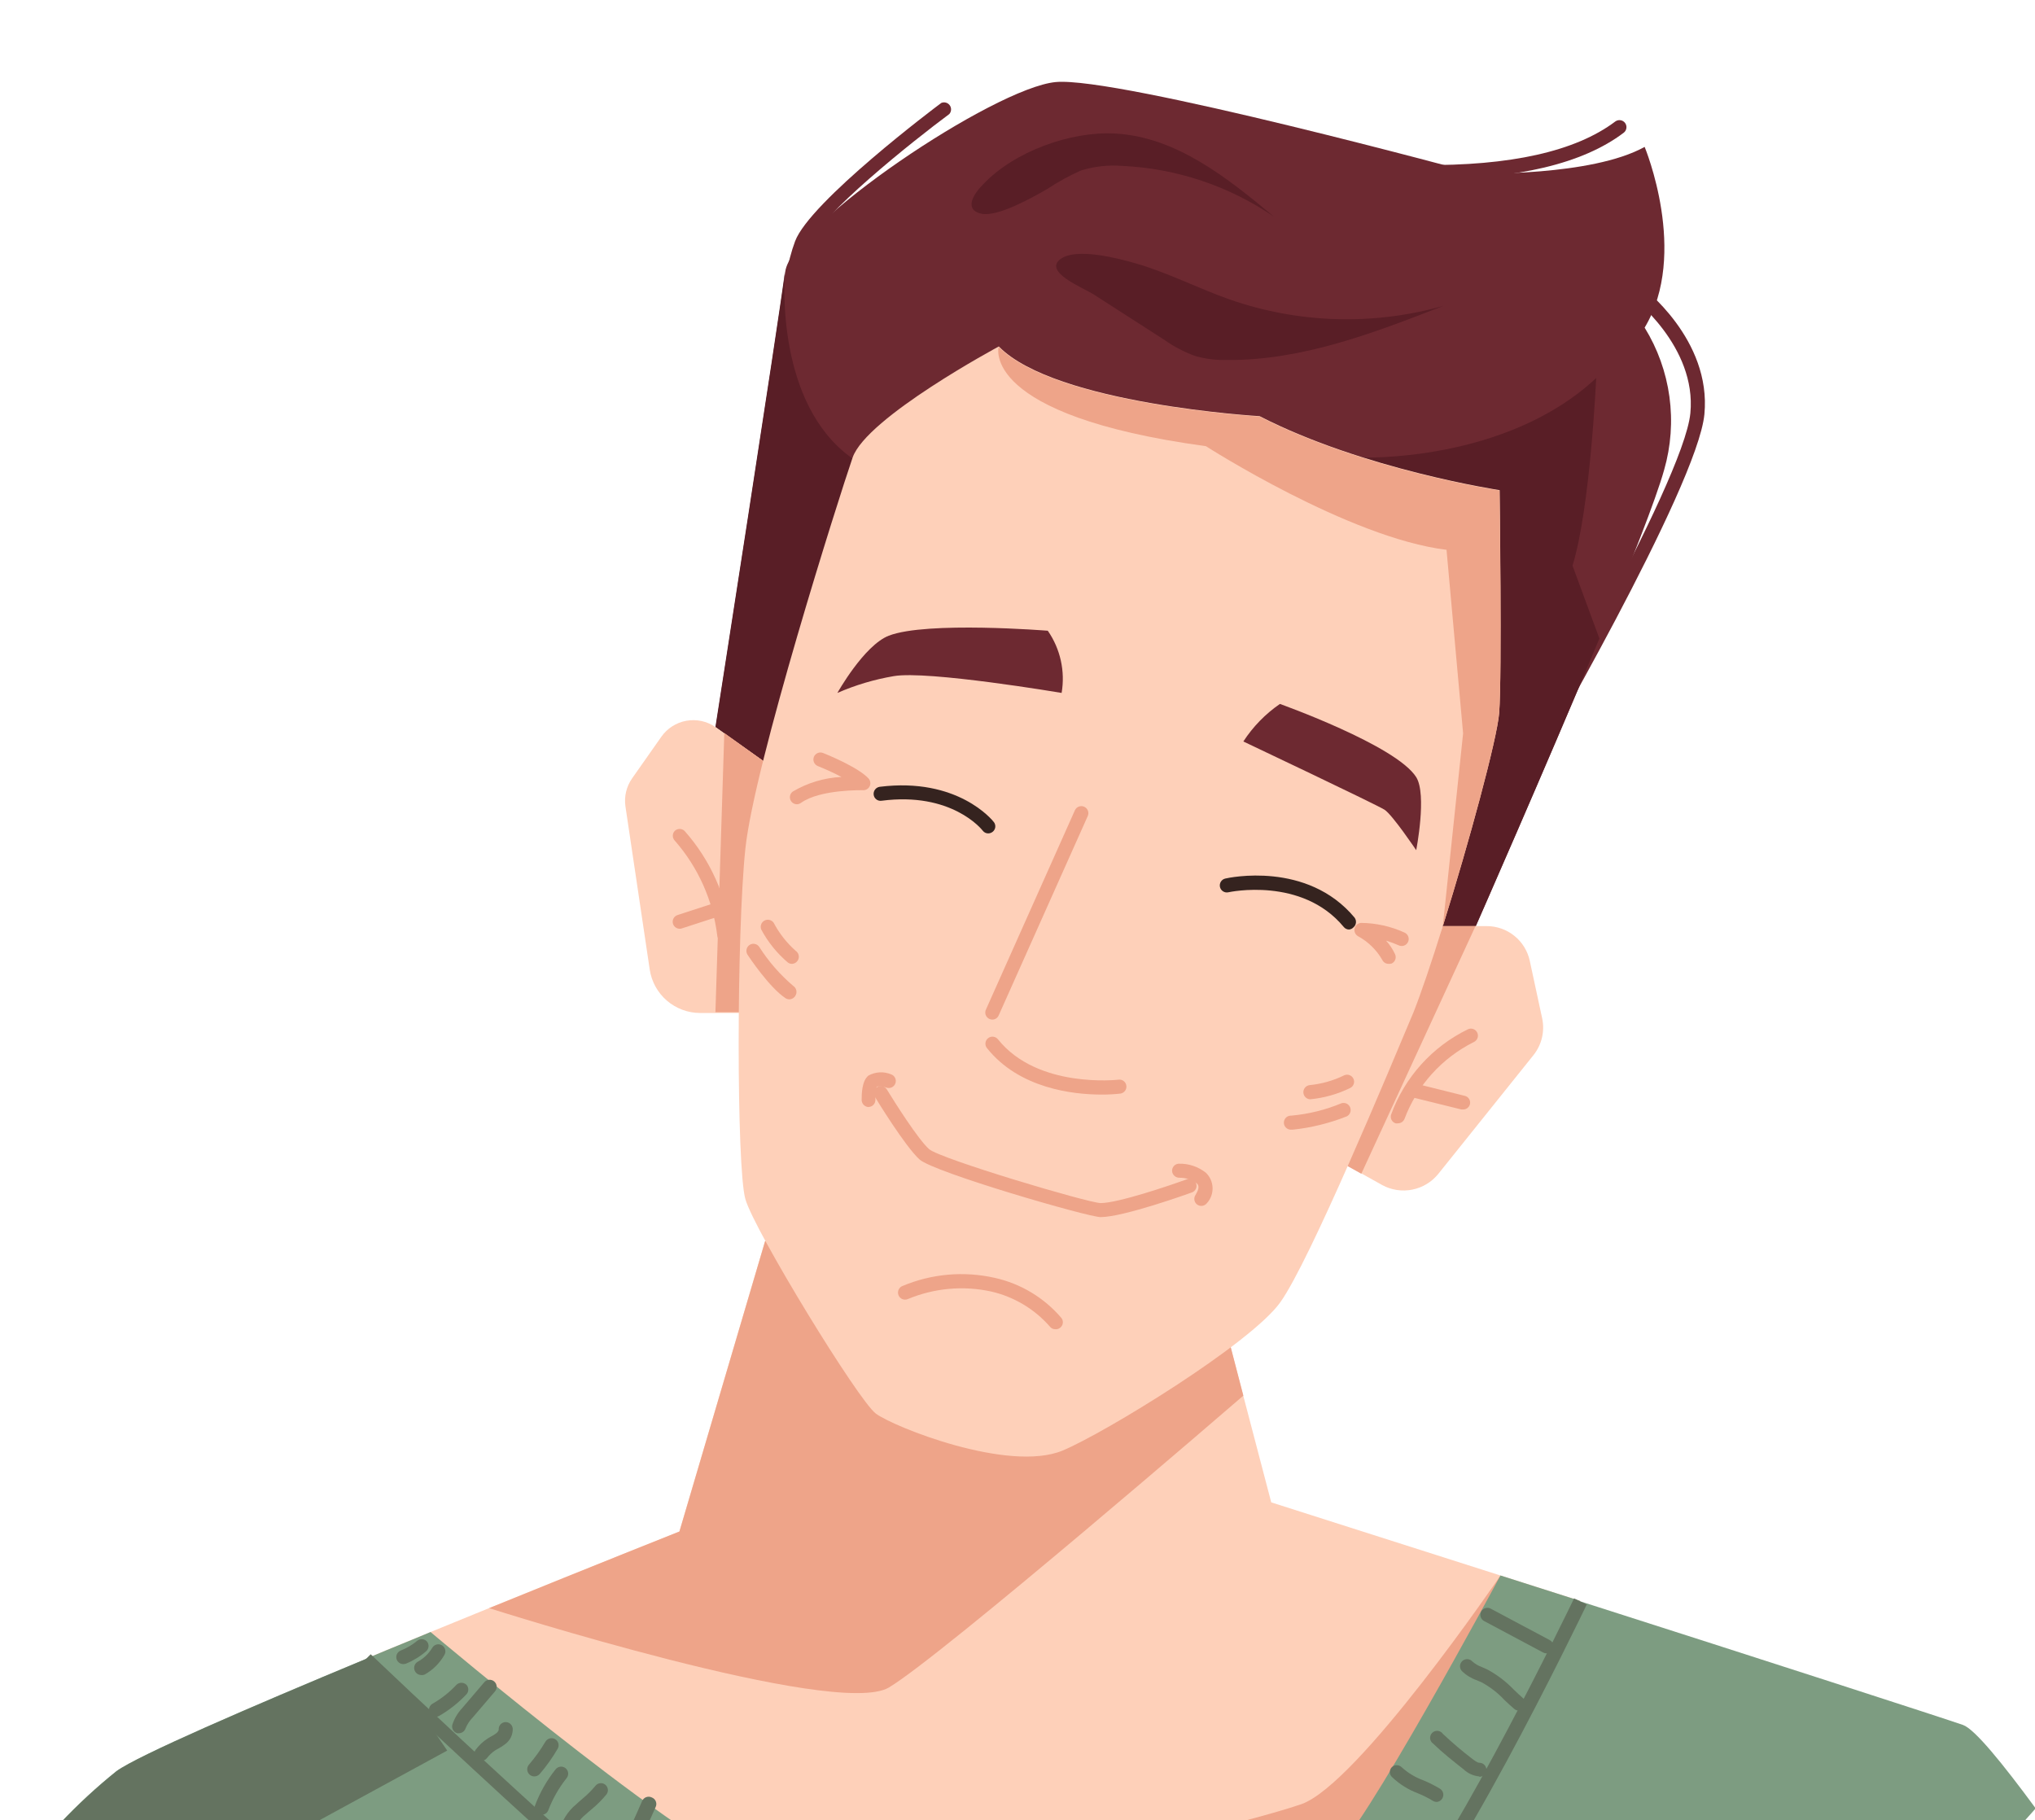 <?xml version="1.0" encoding="UTF-8"?>
<svg xmlns="http://www.w3.org/2000/svg" width="199" height="178" viewBox="0 0 199 178" fill="none">
  <g clip-path="url(#clip0_98_30756)">
    <path d="M154.544 156.571C154.544 156.571 140.835 185.173 135.095 189.53C129.356 193.887 77.13 196.041 72.382 194.297C67.634 192.552 35.773 162.225 35.773 162.225L37.736 161.405L40.663 160.204L42.103 159.603L47.823 157.267C58.062 153.101 66.433 149.774 66.433 149.774L74.813 121.373L118.974 126.492L121.576 136.484L124.313 146.923L146.727 154.074L152.981 156.066L154.516 156.562L154.544 156.571Z" fill="#FED0B9"></path>
    <path d="M146.727 154.083C146.727 154.083 132.817 174.504 127.249 176.44C121.681 178.375 101.231 183.056 101.231 183.056L131.177 190.998L146.727 154.083Z" fill="#EEA489"></path>
    <path d="M121.586 136.484C121.138 136.875 92.089 161.958 86.921 165.028C81.754 168.098 47.833 157.267 47.833 157.267C58.072 153.101 66.443 149.774 66.443 149.774L74.823 121.373L118.984 126.492L121.586 136.484Z" fill="#EEA489"></path>
    <path d="M199.067 176.85C186.101 191.646 154.926 219.18 103.929 217.139C72.243 216.035 41.632 205.367 16.123 186.536C12.062 183.542 8.658 180.692 5.932 178.232C7.63 176.436 9.449 174.757 11.375 173.208C13.492 171.673 24.284 167.011 35.772 162.234L39.738 165.981C40.091 166.296 40.453 166.639 40.825 166.992L42.646 168.708C42.97 169.003 43.304 169.308 43.6 169.661L48.367 174.028L49.92 175.458L50.321 175.82L51.503 176.907C57.5 182.389 63.897 188.099 68.159 191.446L68.95 192.066L69.732 192.657L70.056 192.885C70.774 193.457 71.558 193.941 72.392 194.325C75.519 195.469 99.172 194.926 116.638 193.171C118.163 193.019 119.641 192.866 121.042 192.695C128.059 191.846 133.436 190.788 135.105 189.539C140.024 185.811 150.845 164.189 153.791 158.163L153.944 157.839C154.09 157.56 154.204 157.331 154.287 157.153L154.363 157.01L154.477 156.762L154.554 156.609C171.714 162.091 190.134 168.05 191.955 168.689C193.099 169.089 195.797 172.407 199.067 176.85Z" fill="#7D9C81"></path>
    <path d="M154.544 156.571C154.544 156.571 140.835 185.173 135.095 189.53C129.356 193.886 77.13 196.041 72.382 194.296C67.634 192.552 35.773 162.225 35.773 162.225L37.736 161.405L40.663 160.204L42.103 159.603C42.103 159.603 69.808 182.999 74.813 182.999C79.819 182.999 127.707 182.56 130.271 181.254C132.836 179.948 146.727 154.073 146.727 154.073L152.981 156.066L154.516 156.562L154.544 156.571Z" fill="#7D9C81"></path>
    <path d="M82.517 195.603C77.225 195.603 73.355 195.393 72.153 194.954C67.329 193.181 36.602 163.97 35.296 162.73L36.249 161.777C45.078 170.186 68.845 192.285 72.621 193.696C76.825 195.24 128.984 193.324 134.686 189.015C139.519 185.344 150.473 163.369 153.267 157.668L153.925 156.314L155.164 156.915C154.602 158.087 141.311 185.716 135.515 190.111C131.034 193.467 99.506 195.603 82.517 195.603Z" fill="#647360"></path>
    <path d="M151.226 161.691C151.112 161.691 151.001 161.661 150.902 161.605L145.124 158.526C145.045 158.483 144.974 158.425 144.917 158.356C144.86 158.286 144.817 158.206 144.791 158.119C144.765 158.033 144.756 157.942 144.765 157.853C144.774 157.763 144.8 157.676 144.843 157.596C144.886 157.517 144.943 157.446 145.013 157.389C145.083 157.332 145.163 157.289 145.25 157.263C145.336 157.237 145.426 157.228 145.516 157.237C145.606 157.246 145.693 157.272 145.773 157.315L151.55 160.394C151.714 160.483 151.836 160.633 151.89 160.812C151.943 160.991 151.924 161.183 151.836 161.348C151.774 161.454 151.684 161.541 151.577 161.602C151.47 161.662 151.349 161.693 151.226 161.691Z" fill="#647360"></path>
    <path d="M148.529 167.287C148.365 167.288 148.206 167.23 148.08 167.125C147.756 166.849 147.442 166.553 147.127 166.258C146.479 165.562 145.722 164.976 144.887 164.522L144.448 164.332C143.892 164.142 143.384 163.833 142.961 163.426C142.898 163.36 142.849 163.282 142.817 163.196C142.784 163.111 142.769 163.02 142.772 162.929C142.774 162.838 142.795 162.748 142.832 162.665C142.87 162.582 142.923 162.507 142.989 162.444C143.056 162.382 143.134 162.333 143.219 162.3C143.304 162.268 143.395 162.252 143.486 162.255C143.578 162.258 143.667 162.278 143.751 162.316C143.834 162.353 143.909 162.406 143.971 162.473C144.25 162.721 144.573 162.912 144.925 163.035L145.421 163.255C146.391 163.773 147.273 164.442 148.033 165.238C148.328 165.514 148.614 165.8 148.919 166.057C149.027 166.148 149.104 166.269 149.14 166.405C149.176 166.54 149.17 166.684 149.122 166.816C149.074 166.947 148.987 167.062 148.872 167.143C148.758 167.223 148.621 167.267 148.481 167.268L148.529 167.287Z" fill="#647360"></path>
    <path d="M144.648 173.723C144.084 173.672 143.554 173.434 143.142 173.046C142.131 172.245 141.092 171.434 140.148 170.519C140.064 170.462 139.994 170.388 139.943 170.301C139.891 170.214 139.859 170.117 139.85 170.016C139.84 169.915 139.853 169.814 139.887 169.719C139.921 169.624 139.976 169.537 140.048 169.466C140.119 169.394 140.206 169.339 140.301 169.305C140.396 169.271 140.497 169.258 140.598 169.268C140.699 169.277 140.796 169.309 140.883 169.361C140.97 169.412 141.045 169.482 141.101 169.566C142.013 170.424 142.967 171.236 143.961 171.997C144.181 172.159 144.457 172.388 144.667 172.388C144.849 172.388 145.024 172.46 145.152 172.589C145.281 172.718 145.353 172.892 145.353 173.074C145.353 173.256 145.281 173.431 145.152 173.56C145.024 173.688 144.849 173.761 144.667 173.761L144.648 173.723Z" fill="#647360"></path>
    <path d="M140.501 176.221C140.37 176.218 140.242 176.182 140.129 176.116C139.664 175.831 139.176 175.586 138.67 175.382C137.715 175.024 136.842 174.476 136.106 173.77C135.982 173.642 135.913 173.471 135.913 173.294C135.913 173.116 135.982 172.945 136.106 172.817C136.234 172.693 136.404 172.624 136.582 172.624C136.76 172.624 136.931 172.693 137.059 172.817C137.676 173.381 138.399 173.819 139.185 174.104C139.752 174.338 140.3 174.616 140.825 174.933C140.978 175.033 141.086 175.189 141.125 175.367C141.164 175.546 141.132 175.732 141.035 175.887C140.978 175.98 140.9 176.06 140.808 176.117C140.715 176.175 140.61 176.211 140.501 176.221Z" fill="#647360"></path>
    <path d="M140.615 183.009C140.517 183.01 140.419 182.991 140.328 182.951C140.238 182.912 140.157 182.853 140.091 182.78C138.886 181.385 137.447 180.211 135.839 179.309C135.68 179.216 135.564 179.064 135.516 178.885C135.467 178.707 135.491 178.517 135.581 178.356C135.626 178.275 135.686 178.204 135.759 178.148C135.831 178.091 135.915 178.049 136.004 178.025C136.093 178.001 136.185 177.995 136.277 178.008C136.368 178.02 136.456 178.051 136.535 178.099C138.278 179.079 139.839 180.353 141.149 181.864C141.262 182.002 141.318 182.177 141.305 182.354C141.293 182.532 141.213 182.697 141.082 182.818C140.954 182.934 140.789 183.001 140.615 183.009Z" fill="#647360"></path>
    <path d="M61.027 182.303C60.921 182.305 60.817 182.282 60.722 182.236C60.637 182.196 60.562 182.139 60.5 182.068C60.438 181.998 60.391 181.916 60.361 181.827C60.332 181.738 60.321 181.644 60.329 181.55C60.337 181.457 60.363 181.366 60.407 181.283C61.236 179.595 62.047 177.86 62.791 176.135C62.827 176.047 62.882 175.967 62.951 175.902C63.02 175.836 63.101 175.785 63.191 175.751C63.28 175.718 63.375 175.704 63.47 175.709C63.566 175.714 63.659 175.739 63.744 175.782C63.834 175.817 63.915 175.87 63.983 175.938C64.05 176.006 64.103 176.088 64.137 176.178C64.171 176.268 64.186 176.364 64.181 176.46C64.176 176.556 64.15 176.65 64.106 176.735C63.343 178.48 62.533 180.234 61.694 181.941C61.632 182.061 61.535 182.16 61.416 182.224C61.297 182.289 61.161 182.316 61.027 182.303Z" fill="#647360"></path>
    <path d="M55.354 179.901H55.231C55.142 179.884 55.057 179.851 54.981 179.802C54.905 179.753 54.839 179.689 54.788 179.615C54.736 179.541 54.7 179.457 54.681 179.368C54.662 179.28 54.661 179.189 54.678 179.1C54.933 178.064 55.514 177.138 56.336 176.459C56.537 176.268 56.746 176.087 56.947 175.915C57.412 175.534 57.84 175.11 58.224 174.647C58.278 174.576 58.346 174.517 58.423 174.472C58.501 174.427 58.586 174.398 58.675 174.387C58.764 174.375 58.854 174.381 58.94 174.405C59.026 174.428 59.107 174.469 59.178 174.523C59.32 174.633 59.414 174.795 59.439 174.973C59.464 175.151 59.418 175.332 59.311 175.477C58.87 176.013 58.379 176.504 57.843 176.945C57.643 177.107 57.452 177.279 57.261 177.45C56.651 177.934 56.216 178.604 56.022 179.357C55.989 179.51 55.905 179.648 55.784 179.746C55.663 179.845 55.511 179.9 55.354 179.901Z" fill="#647360"></path>
    <path d="M52.962 177.469C52.88 177.483 52.796 177.483 52.714 177.469C52.545 177.403 52.408 177.273 52.333 177.108C52.258 176.942 52.251 176.754 52.314 176.583C52.795 175.298 53.478 174.098 54.335 173.027C54.449 172.884 54.614 172.792 54.796 172.771C54.886 172.761 54.977 172.769 55.064 172.794C55.151 172.819 55.232 172.861 55.303 172.917C55.373 172.973 55.432 173.043 55.476 173.122C55.52 173.201 55.547 173.288 55.558 173.378C55.568 173.468 55.56 173.559 55.535 173.646C55.51 173.733 55.468 173.814 55.412 173.885C54.648 174.847 54.037 175.921 53.601 177.069C53.546 177.192 53.456 177.295 53.342 177.366C53.228 177.438 53.096 177.474 52.962 177.469Z" fill="#647360"></path>
    <path d="M52.237 173.723C52.106 173.72 51.98 173.68 51.871 173.609C51.762 173.537 51.675 173.437 51.621 173.319C51.566 173.201 51.546 173.07 51.562 172.94C51.578 172.811 51.63 172.689 51.712 172.588C52.319 171.885 52.861 171.129 53.333 170.329C53.379 170.25 53.441 170.181 53.514 170.125C53.587 170.07 53.67 170.03 53.758 170.007C53.847 169.984 53.939 169.979 54.03 169.991C54.12 170.004 54.208 170.034 54.286 170.081C54.365 170.127 54.435 170.188 54.49 170.262C54.545 170.335 54.584 170.418 54.607 170.507C54.629 170.596 54.633 170.688 54.619 170.779C54.605 170.869 54.573 170.956 54.525 171.034C54.017 171.906 53.429 172.729 52.771 173.494C52.703 173.567 52.62 173.625 52.528 173.665C52.436 173.704 52.337 173.724 52.237 173.723Z" fill="#647360"></path>
    <path d="M47.07 172.197C46.919 172.201 46.771 172.154 46.65 172.064C46.508 171.954 46.413 171.793 46.389 171.614C46.364 171.436 46.41 171.255 46.517 171.11C46.847 170.67 47.254 170.292 47.718 169.995L48.061 169.795C48.233 169.71 48.396 169.608 48.547 169.49C48.7 169.356 48.776 169.223 48.767 169.146C48.76 169.056 48.772 168.966 48.8 168.88C48.829 168.794 48.874 168.715 48.934 168.647C48.993 168.578 49.065 168.523 49.146 168.482C49.227 168.442 49.315 168.418 49.406 168.412C49.587 168.402 49.766 168.463 49.903 168.582C50.04 168.701 50.125 168.87 50.14 169.051C50.149 169.34 50.089 169.626 49.965 169.887C49.84 170.147 49.655 170.374 49.425 170.548C49.209 170.717 48.98 170.867 48.738 170.996L48.452 171.158C48.129 171.367 47.845 171.632 47.613 171.94C47.548 172.021 47.465 172.086 47.371 172.13C47.277 172.175 47.174 172.198 47.07 172.197Z" fill="#647360"></path>
    <path d="M44.896 169.499C44.833 169.508 44.769 169.508 44.706 169.499C44.532 169.448 44.385 169.33 44.297 169.171C44.209 169.012 44.188 168.825 44.239 168.651C44.437 168.054 44.762 167.508 45.192 167.049L47.356 164.513C47.415 164.444 47.487 164.387 47.568 164.346C47.648 164.305 47.736 164.28 47.827 164.273C47.917 164.266 48.008 164.277 48.094 164.305C48.18 164.333 48.26 164.378 48.329 164.437C48.398 164.495 48.454 164.567 48.495 164.648C48.536 164.729 48.561 164.817 48.568 164.907C48.575 164.997 48.565 165.088 48.536 165.174C48.508 165.26 48.464 165.34 48.405 165.409L46.241 167.945C45.935 168.255 45.692 168.62 45.526 169.022C45.483 169.157 45.399 169.275 45.286 169.36C45.174 169.446 45.038 169.494 44.896 169.499Z" fill="#647360"></path>
    <path d="M42.647 167.898C42.494 167.9 42.344 167.851 42.222 167.759C42.1 167.667 42.012 167.536 41.972 167.388C41.933 167.24 41.944 167.083 42.004 166.942C42.064 166.801 42.169 166.685 42.303 166.61C43.174 166.112 43.964 165.485 44.649 164.751C44.779 164.632 44.949 164.566 45.126 164.566C45.302 164.566 45.472 164.632 45.602 164.751C45.726 164.879 45.795 165.05 45.795 165.228C45.795 165.406 45.726 165.577 45.602 165.705C44.821 166.534 43.921 167.244 42.933 167.812C42.845 167.862 42.747 167.891 42.647 167.898Z" fill="#647360"></path>
    <path d="M41.178 163.807C41.027 163.804 40.881 163.751 40.763 163.656C40.644 163.562 40.56 163.432 40.522 163.285C40.484 163.139 40.495 162.984 40.554 162.844C40.612 162.704 40.714 162.587 40.845 162.511C41.434 162.187 41.928 161.714 42.275 161.138C42.368 160.981 42.52 160.868 42.697 160.823C42.874 160.779 43.062 160.806 43.219 160.9C43.376 160.993 43.489 161.145 43.533 161.322C43.578 161.499 43.551 161.687 43.457 161.843C43.004 162.638 42.345 163.297 41.55 163.75C41.434 163.803 41.305 163.823 41.178 163.807Z" fill="#647360"></path>
    <path d="M39.444 162.74C39.283 162.741 39.127 162.686 39.003 162.585C38.879 162.483 38.794 162.342 38.764 162.184C38.733 162.027 38.758 161.863 38.836 161.723C38.913 161.582 39.037 161.473 39.186 161.414C39.77 161.184 40.314 160.862 40.797 160.461C40.935 160.348 41.11 160.293 41.287 160.305C41.465 160.317 41.63 160.397 41.751 160.528C41.864 160.665 41.92 160.842 41.906 161.02C41.892 161.198 41.809 161.363 41.675 161.481C41.082 161.995 40.409 162.407 39.682 162.702C39.605 162.726 39.525 162.739 39.444 162.74Z" fill="#647360"></path>
    <path d="M43.733 171.196L18.945 184.706C17.964 185.231 17.032 185.843 16.161 186.536C12.1 183.542 8.696 180.692 5.97 178.232C7.668 176.436 9.487 174.757 11.414 173.208C13.53 171.673 24.322 167.011 35.81 162.234L39.776 165.981C40.129 166.296 40.492 166.639 40.863 166.992L43.733 171.196Z" fill="#647360"></path>
    <path d="M148.671 76.678C148.55 76.679 148.431 76.646 148.328 76.583C148.248 76.538 148.178 76.477 148.122 76.404C148.066 76.331 148.026 76.248 148.003 76.159C147.979 76.07 147.974 75.977 147.988 75.886C148.001 75.795 148.032 75.708 148.08 75.63C148.242 75.344 164.64 47.209 165.298 40.412C165.937 33.853 159.578 29.047 159.502 28.971C159.355 28.863 159.258 28.7 159.231 28.519C159.204 28.339 159.25 28.155 159.359 28.008C159.467 27.862 159.63 27.764 159.81 27.737C159.991 27.711 160.175 27.757 160.322 27.865C160.608 28.075 167.377 33.176 166.671 40.517C165.985 47.619 149.949 75.124 149.272 76.297C149.215 76.408 149.129 76.502 149.023 76.569C148.918 76.636 148.796 76.674 148.671 76.678Z" fill="#6D2931"></path>
    <path d="M76.491 35.94C76.401 35.936 76.313 35.913 76.231 35.874C76.15 35.835 76.077 35.78 76.017 35.713C75.956 35.645 75.91 35.567 75.88 35.482C75.85 35.396 75.838 35.306 75.843 35.216C75.843 34.901 76.291 27.474 77.75 23.594C79.208 19.714 91.526 10.447 92.05 10.066C92.194 10.005 92.353 9.995 92.503 10.037C92.653 10.079 92.784 10.171 92.875 10.297C92.966 10.423 93.011 10.577 93.003 10.732C92.996 10.888 92.935 11.036 92.832 11.153C89.362 13.727 80.114 21.068 79.008 24.052C77.635 27.741 77.197 35.197 77.197 35.273C77.194 35.363 77.174 35.452 77.137 35.534C77.1 35.617 77.048 35.691 76.982 35.753C76.917 35.815 76.84 35.863 76.755 35.895C76.671 35.928 76.581 35.943 76.491 35.94Z" fill="#6D2931"></path>
    <path d="M162.734 45.951C161.942 48.811 159.378 55.304 156.403 62.454C150.988 75.401 144.315 90.569 144.315 90.569L134.638 90.893L118.526 91.446L80.257 76.64L74.842 74.543L69.989 71.101C69.989 71.101 76.177 31.393 76.787 26.578C77.368 21.935 97.208 8.607 103.224 8.026C109.24 7.444 144.315 16.968 144.315 16.968C144.315 16.968 155.612 17.264 160.827 14.366C160.827 14.366 165.174 24.796 160.827 32.041C162.097 34.099 162.923 36.399 163.251 38.794C163.579 41.19 163.403 43.628 162.734 45.951Z" fill="#6D2931"></path>
    <path d="M156.403 62.444C150.988 75.401 144.314 90.569 144.314 90.569L134.638 90.893L133.15 44.74C133.15 44.74 147.203 45.274 156.089 36.97C156.089 36.97 155.517 49.717 153.772 55.313L156.403 62.444Z" fill="#591E26"></path>
    <path d="M139.776 17.521H138.956C138.787 17.501 138.631 17.42 138.518 17.293C138.404 17.165 138.342 17 138.342 16.83C138.342 16.66 138.404 16.495 138.518 16.367C138.631 16.24 138.787 16.159 138.956 16.139C147.689 16.234 154.077 14.804 157.948 11.887C158.093 11.777 158.276 11.729 158.457 11.754C158.637 11.779 158.801 11.875 158.911 12.02C159.021 12.166 159.068 12.349 159.043 12.529C159.018 12.71 158.923 12.873 158.777 12.983C154.802 15.996 148.404 17.521 139.776 17.521Z" fill="#6D2931"></path>
    <path d="M110.994 25.739C114.149 26.636 117.076 28.161 120.165 29.257C126.922 31.63 134.247 31.86 141.139 29.915C134.313 32.575 127.277 35.273 119.946 35.206C118.909 35.23 117.874 35.098 116.876 34.816C115.803 34.424 114.786 33.892 113.854 33.233L106.989 28.819C105.941 28.142 101.965 26.597 103.719 25.32C105.292 24.195 109.373 25.272 110.994 25.739Z" fill="#591E26"></path>
    <path d="M109.039 13.059C114.988 13.374 120.013 17.378 124.579 21.192C120.195 18.191 115.061 16.471 109.754 16.225C108.398 16.116 107.033 16.265 105.731 16.663C104.578 17.171 103.472 17.777 102.423 18.475C101.06 19.256 97.561 21.259 95.95 20.896C94.338 20.534 95.053 19.123 96.131 18.036C99.191 14.785 104.749 12.821 109.039 13.059Z" fill="#591E26"></path>
    <path d="M80.228 76.64L74.813 74.543L69.96 71.101C69.96 71.101 76.147 31.393 76.757 26.578C76.7 27.37 75.861 39.468 83.288 44.788C88.351 48.42 83.86 65.495 80.228 76.64Z" fill="#591E26"></path>
    <path d="M141.092 90.569H145.392C146.376 90.569 147.331 90.907 148.096 91.527C148.862 92.146 149.391 93.01 149.596 93.973L150.807 99.588C150.94 100.213 150.933 100.859 150.786 101.48C150.64 102.102 150.357 102.683 149.959 103.182L140.654 114.794C140.012 115.592 139.111 116.138 138.107 116.339C137.103 116.539 136.061 116.381 135.162 115.891L131.749 113.984L141.092 90.569Z" fill="#FED0B9"></path>
    <path d="M136.687 109.856C136.618 109.87 136.547 109.87 136.478 109.856C136.391 109.829 136.311 109.785 136.242 109.726C136.172 109.668 136.116 109.596 136.075 109.515C136.034 109.434 136.01 109.346 136.003 109.255C135.997 109.165 136.009 109.074 136.039 108.988C137.367 105.341 140.061 102.353 143.552 100.656C143.717 100.58 143.906 100.573 144.077 100.636C144.248 100.7 144.386 100.829 144.462 100.994C144.538 101.16 144.545 101.349 144.482 101.52C144.418 101.69 144.289 101.829 144.124 101.905C140.999 103.466 138.578 106.149 137.345 109.417C137.293 109.549 137.202 109.661 137.085 109.739C136.967 109.817 136.829 109.858 136.687 109.856Z" fill="#EEA489"></path>
    <path d="M143.075 108.502H142.913L137.822 107.244C137.661 107.185 137.528 107.069 137.448 106.919C137.367 106.768 137.345 106.593 137.385 106.427C137.425 106.261 137.524 106.115 137.665 106.018C137.805 105.921 137.976 105.879 138.146 105.899L143.237 107.167C143.325 107.187 143.409 107.225 143.482 107.278C143.556 107.331 143.618 107.398 143.665 107.475C143.712 107.553 143.743 107.639 143.756 107.728C143.77 107.818 143.765 107.909 143.742 107.997C143.702 108.143 143.615 108.272 143.494 108.363C143.374 108.454 143.226 108.503 143.075 108.502Z" fill="#EEA489"></path>
    <path d="M144.286 90.569L133.122 114.785L131.749 114.022L141.092 90.569H144.286Z" fill="#EEA489"></path>
    <path d="M74.813 74.543L69.961 71.101C69.132 70.529 68.11 70.308 67.118 70.487C66.127 70.665 65.247 71.229 64.669 72.054L61.809 76.125C61.253 76.921 61.021 77.9 61.161 78.862L63.535 94.811C63.711 95.993 64.305 97.073 65.21 97.853C66.114 98.633 67.269 99.063 68.464 99.064H72.392L72.992 83.371L74.813 74.543Z" fill="#FED0B9"></path>
    <path d="M70.828 92.132C70.657 92.131 70.493 92.067 70.367 91.953C70.24 91.839 70.16 91.682 70.141 91.513C69.723 88.064 68.275 84.821 65.984 82.208C65.861 82.08 65.792 81.909 65.792 81.731C65.792 81.553 65.861 81.382 65.984 81.254C66.114 81.133 66.284 81.066 66.461 81.066C66.638 81.066 66.809 81.133 66.938 81.254C69.451 84.082 71.036 87.613 71.476 91.37C71.485 91.46 71.477 91.551 71.45 91.638C71.424 91.725 71.381 91.805 71.323 91.876C71.266 91.946 71.195 92.004 71.115 92.046C71.034 92.088 70.947 92.115 70.856 92.123L70.828 92.132Z" fill="#EEA489"></path>
    <path d="M66.481 90.826C66.315 90.83 66.153 90.773 66.026 90.666C65.898 90.559 65.814 90.41 65.788 90.246C65.763 90.082 65.798 89.914 65.886 89.773C65.975 89.633 66.112 89.53 66.271 89.482L70.142 88.224C70.229 88.192 70.321 88.178 70.413 88.183C70.505 88.188 70.596 88.212 70.679 88.252C70.762 88.293 70.836 88.35 70.896 88.42C70.957 88.49 71.002 88.571 71.03 88.659C71.059 88.747 71.069 88.84 71.06 88.931C71.052 89.023 71.025 89.113 70.981 89.194C70.937 89.275 70.878 89.347 70.805 89.405C70.733 89.463 70.65 89.505 70.561 89.53L66.691 90.788C66.624 90.815 66.553 90.828 66.481 90.826Z" fill="#EEA489"></path>
    <path d="M74.813 74.543L70.828 71.683L69.96 98.987H72.391C72.391 98.987 72.772 86.002 72.992 83.295C73.432 80.345 74.04 77.423 74.813 74.543Z" fill="#EEA489"></path>
    <path d="M146.603 69.709C146.403 72.283 143.619 82.484 141.14 90.416L141.092 90.569C139.977 94.154 138.919 97.243 138.232 98.978C135.915 104.479 128.098 123.318 125.19 127.369C122.282 131.421 107.972 140.173 103.901 141.861C98.638 144.034 87.379 139.544 85.644 138.238C83.909 136.932 73.765 120.343 72.888 117.264C72.011 114.184 72.02 91.255 72.888 82.999C73.755 74.743 82.021 48.678 83.375 44.75C84.729 40.822 97.675 33.881 97.675 33.881C103.186 39.535 123.178 40.698 123.178 40.698C133.322 45.913 146.65 47.934 146.65 47.934C146.65 47.934 146.889 65.943 146.603 69.709Z" fill="#FED0B9"></path>
    <path d="M97.046 99.712C96.951 99.71 96.858 99.691 96.77 99.655C96.682 99.618 96.603 99.563 96.537 99.494C96.471 99.425 96.421 99.343 96.388 99.254C96.356 99.164 96.343 99.069 96.349 98.974C96.356 98.878 96.382 98.786 96.427 98.701L105.112 79.243C105.149 79.16 105.202 79.086 105.267 79.023C105.333 78.961 105.411 78.913 105.495 78.88C105.58 78.848 105.67 78.833 105.76 78.835C105.851 78.838 105.94 78.858 106.022 78.895C106.105 78.932 106.18 78.985 106.242 79.05C106.304 79.116 106.353 79.194 106.385 79.278C106.417 79.363 106.433 79.453 106.43 79.543C106.428 79.634 106.407 79.723 106.37 79.805L97.676 99.264C97.628 99.393 97.542 99.505 97.43 99.585C97.318 99.665 97.184 99.709 97.046 99.712Z" fill="#EEA489"></path>
    <path d="M107.734 107.043C104.969 107.043 99.677 106.471 96.512 102.496C96.456 102.425 96.414 102.344 96.389 102.257C96.364 102.17 96.356 102.079 96.367 101.989C96.377 101.899 96.405 101.812 96.448 101.733C96.492 101.654 96.551 101.584 96.622 101.528C96.693 101.472 96.774 101.43 96.861 101.405C96.948 101.38 97.039 101.372 97.129 101.383C97.218 101.393 97.305 101.421 97.384 101.464C97.463 101.508 97.533 101.567 97.59 101.638C101.46 106.49 109.307 105.594 109.383 105.585C109.473 105.573 109.564 105.579 109.651 105.603C109.738 105.627 109.82 105.668 109.891 105.724C109.962 105.78 110.021 105.85 110.065 105.929C110.109 106.008 110.136 106.095 110.146 106.185C110.167 106.365 110.117 106.545 110.007 106.688C109.896 106.831 109.734 106.924 109.555 106.948C108.95 107.014 108.342 107.046 107.734 107.043Z" fill="#EEA489"></path>
    <path d="M107.629 119.027C106.409 119.027 91.326 114.651 89.925 113.393C88.523 112.134 85.663 107.453 85.549 107.253C85.454 107.098 85.425 106.911 85.468 106.734C85.51 106.557 85.622 106.404 85.777 106.309C85.933 106.214 86.12 106.185 86.297 106.228C86.474 106.271 86.626 106.383 86.721 106.538C87.513 107.835 89.782 111.419 90.849 112.373C91.917 113.326 106.418 117.635 107.629 117.654C109.316 117.654 114.302 115.967 116.085 115.319C116.257 115.257 116.447 115.266 116.612 115.343C116.778 115.421 116.905 115.561 116.967 115.733C117.029 115.905 117.02 116.095 116.942 116.26C116.865 116.426 116.724 116.553 116.552 116.615C116.286 116.711 109.879 119.018 107.638 119.027H107.629Z" fill="#EEA489"></path>
    <path d="M102.462 61.682C103.691 63.454 104.177 65.638 103.815 67.764C103.815 67.764 90.678 65.543 87.389 66.124C85.495 66.445 83.648 66.996 81.888 67.764C81.888 67.764 84.49 63.112 86.912 62.168C90.63 60.728 102.462 61.682 102.462 61.682Z" fill="#6D2931"></path>
    <path d="M125.161 68.841C123.741 69.819 122.526 71.066 121.586 72.512C121.586 72.512 134.619 78.69 135.391 79.186C136.163 79.681 138.489 83.142 138.489 83.142C138.489 83.142 139.557 77.698 138.489 76.001C136.535 72.893 125.161 68.841 125.161 68.841Z" fill="#6D2931"></path>
    <path d="M77.931 78.652C77.786 78.652 77.645 78.607 77.527 78.523C77.409 78.438 77.321 78.319 77.276 78.181C77.23 78.043 77.23 77.895 77.274 77.757C77.318 77.619 77.404 77.498 77.521 77.412C78.969 76.553 80.606 76.062 82.288 75.982C81.534 75.587 80.761 75.23 79.971 74.915C79.802 74.846 79.666 74.713 79.595 74.545C79.523 74.377 79.522 74.188 79.59 74.018C79.658 73.849 79.791 73.714 79.959 73.642C80.127 73.57 80.317 73.569 80.486 73.637C80.829 73.77 83.918 75.029 84.929 76.125C85.021 76.225 85.082 76.349 85.103 76.483C85.125 76.616 85.107 76.754 85.051 76.877C84.995 77 84.904 77.104 84.788 77.176C84.673 77.247 84.54 77.283 84.404 77.279C84.404 77.279 80.19 77.165 78.312 78.528C78.2 78.605 78.067 78.648 77.931 78.652Z" fill="#EEA489"></path>
    <path d="M84.957 108.264C84.778 108.262 84.606 108.191 84.477 108.068C84.348 107.944 84.27 107.775 84.261 107.596C84.261 107.043 84.261 105.69 84.938 105.175C85.272 104.995 85.642 104.891 86.021 104.871C86.4 104.851 86.779 104.916 87.13 105.06C87.304 105.119 87.447 105.243 87.528 105.407C87.609 105.57 87.622 105.76 87.564 105.933C87.506 106.106 87.381 106.249 87.218 106.33C87.054 106.412 86.865 106.425 86.692 106.367C86.388 106.251 86.06 106.215 85.739 106.262C85.626 106.681 85.581 107.115 85.605 107.549C85.608 107.639 85.592 107.729 85.56 107.813C85.528 107.897 85.48 107.974 85.418 108.04C85.356 108.105 85.281 108.158 85.199 108.195C85.117 108.232 85.028 108.252 84.938 108.254L84.957 108.264Z" fill="#EEA489"></path>
    <path d="M135.782 94.259C135.651 94.258 135.523 94.22 135.414 94.149C135.304 94.078 135.217 93.977 135.162 93.858C134.604 92.89 133.789 92.094 132.807 91.561C132.674 91.488 132.569 91.374 132.506 91.236C132.444 91.098 132.428 90.944 132.462 90.796C132.495 90.648 132.576 90.515 132.691 90.418C132.807 90.32 132.952 90.263 133.103 90.254C134.575 90.27 136.027 90.594 137.364 91.208C137.529 91.286 137.655 91.427 137.716 91.598C137.777 91.77 137.767 91.959 137.689 92.123C137.61 92.287 137.47 92.414 137.298 92.475C137.126 92.535 136.938 92.526 136.773 92.447C136.373 92.27 135.963 92.117 135.544 91.99C135.891 92.374 136.18 92.808 136.402 93.277C136.447 93.36 136.474 93.451 136.482 93.546C136.49 93.64 136.478 93.735 136.448 93.824C136.417 93.914 136.369 93.996 136.305 94.066C136.241 94.135 136.164 94.192 136.077 94.23C135.981 94.257 135.881 94.267 135.782 94.259Z" fill="#EEA489"></path>
    <path d="M117.476 117.931C117.348 117.931 117.223 117.895 117.114 117.827C117.005 117.759 116.917 117.662 116.86 117.547C116.804 117.432 116.781 117.303 116.793 117.176C116.806 117.048 116.855 116.927 116.933 116.825C116.933 116.749 117.457 116.091 117.038 115.738C116.551 115.367 115.954 115.169 115.341 115.176C115.16 115.181 114.984 115.117 114.849 114.996C114.714 114.876 114.631 114.708 114.616 114.527C114.611 114.437 114.624 114.347 114.654 114.262C114.684 114.176 114.73 114.098 114.79 114.031C114.85 113.963 114.923 113.908 115.005 113.869C115.086 113.83 115.175 113.808 115.265 113.803C116.228 113.776 117.17 114.09 117.925 114.689C118.323 115.074 118.556 115.598 118.576 116.151C118.595 116.704 118.4 117.243 118.03 117.654C117.965 117.74 117.881 117.809 117.785 117.857C117.689 117.905 117.584 117.931 117.476 117.931Z" fill="#EEA489"></path>
    <path d="M103.205 129.991C103.095 129.993 102.986 129.968 102.888 129.918C102.79 129.868 102.706 129.795 102.642 129.705C101.139 127.999 99.138 126.809 96.922 126.302C94.2 125.709 91.362 125.965 88.79 127.036C88.707 127.073 88.618 127.094 88.527 127.097C88.436 127.1 88.346 127.086 88.261 127.054C88.176 127.022 88.098 126.973 88.032 126.912C87.966 126.85 87.912 126.775 87.874 126.692C87.837 126.61 87.816 126.521 87.813 126.43C87.81 126.339 87.825 126.249 87.856 126.164C87.888 126.079 87.937 126.001 87.999 125.935C88.061 125.868 88.135 125.815 88.218 125.777C91.077 124.566 94.245 124.282 97.275 124.967C99.823 125.533 102.116 126.915 103.805 128.904C103.859 128.977 103.897 129.059 103.918 129.146C103.94 129.234 103.943 129.324 103.929 129.413C103.915 129.502 103.883 129.587 103.836 129.663C103.788 129.739 103.726 129.806 103.653 129.858C103.526 129.958 103.366 130.006 103.205 129.991Z" fill="#EEA489"></path>
    <path d="M96.645 81.502C96.54 81.505 96.436 81.482 96.341 81.435C96.247 81.389 96.165 81.32 96.102 81.236C95.978 81.073 93.023 77.422 86.206 78.309C86.116 78.322 86.025 78.317 85.937 78.294C85.849 78.272 85.767 78.232 85.695 78.177C85.623 78.121 85.562 78.052 85.517 77.974C85.473 77.895 85.444 77.808 85.434 77.718C85.412 77.537 85.462 77.355 85.572 77.211C85.682 77.067 85.845 76.971 86.025 76.945C93.652 75.992 97.055 80.215 97.189 80.397C97.244 80.467 97.284 80.548 97.308 80.634C97.331 80.72 97.337 80.81 97.326 80.899C97.314 80.988 97.285 81.073 97.24 81.15C97.196 81.228 97.136 81.296 97.065 81.35C96.946 81.445 96.798 81.499 96.645 81.502Z" fill="#35231F"></path>
    <path d="M131.921 90.903C131.82 90.902 131.72 90.879 131.629 90.834C131.538 90.79 131.459 90.725 131.397 90.645C127.307 85.707 120.194 87.242 120.118 87.261C119.94 87.3 119.753 87.267 119.6 87.168C119.446 87.07 119.337 86.915 119.298 86.736C119.259 86.558 119.292 86.372 119.391 86.218C119.489 86.064 119.644 85.956 119.823 85.916C120.137 85.84 127.822 84.172 132.455 89.73C132.564 89.871 132.615 90.048 132.597 90.226C132.58 90.403 132.494 90.567 132.36 90.683C132.246 90.809 132.089 90.887 131.921 90.903Z" fill="#35231F"></path>
    <path d="M146.603 69.709C146.402 72.283 143.619 82.484 141.14 90.416L141.092 90.569L143.075 71.721L141.454 53.769C131.921 52.615 117.925 43.634 117.925 43.634C95.768 40.612 97.656 33.919 97.656 33.919C103.167 39.573 123.159 40.736 123.159 40.736C133.303 45.951 146.631 47.972 146.631 47.972C146.631 47.972 146.889 65.943 146.603 69.709Z" fill="#EEA489"></path>
    <path d="M77.435 94.259C77.298 94.259 77.164 94.215 77.053 94.135C75.986 93.233 75.099 92.136 74.441 90.903C74.377 90.745 74.373 90.569 74.43 90.408C74.486 90.247 74.6 90.113 74.75 90.03C74.899 89.948 75.074 89.923 75.24 89.961C75.406 89.999 75.553 90.097 75.652 90.235C76.201 91.277 76.934 92.211 77.816 92.991C77.937 93.074 78.028 93.194 78.077 93.333C78.126 93.472 78.129 93.622 78.086 93.763C78.044 93.904 77.958 94.028 77.841 94.117C77.724 94.206 77.582 94.255 77.435 94.259Z" fill="#EEA489"></path>
    <path d="M77.197 97.729C77.066 97.73 76.937 97.694 76.825 97.624C75.233 96.585 73.183 93.496 73.098 93.362C73 93.209 72.966 93.023 73.003 92.845C73.041 92.667 73.146 92.51 73.298 92.409C73.374 92.359 73.458 92.325 73.547 92.308C73.636 92.291 73.728 92.292 73.816 92.311C73.905 92.329 73.989 92.365 74.064 92.416C74.138 92.468 74.202 92.533 74.251 92.609C75.164 94.039 76.286 95.324 77.579 96.423C77.73 96.524 77.836 96.68 77.873 96.859C77.911 97.037 77.877 97.223 77.779 97.376C77.722 97.481 77.638 97.569 77.535 97.631C77.433 97.693 77.317 97.727 77.197 97.729Z" fill="#EEA489"></path>
    <path d="M128.164 107.501H128.069C127.899 107.481 127.743 107.4 127.63 107.272C127.517 107.145 127.454 106.98 127.454 106.81C127.454 106.639 127.517 106.475 127.63 106.347C127.743 106.22 127.899 106.138 128.069 106.119C129.238 106.004 130.378 105.681 131.434 105.165C131.516 105.126 131.604 105.104 131.694 105.099C131.784 105.095 131.874 105.108 131.959 105.138C132.044 105.168 132.122 105.214 132.189 105.275C132.256 105.335 132.311 105.408 132.349 105.489C132.388 105.571 132.411 105.659 132.415 105.749C132.42 105.839 132.407 105.929 132.377 106.014C132.347 106.099 132.3 106.177 132.24 106.244C132.18 106.311 132.107 106.366 132.025 106.405C130.813 106.995 129.506 107.366 128.164 107.501Z" fill="#EEA489"></path>
    <path d="M126.411 110.476H126.201C126.019 110.467 125.848 110.386 125.725 110.251C125.603 110.116 125.539 109.938 125.548 109.756C125.557 109.574 125.637 109.403 125.772 109.28C125.907 109.158 126.085 109.094 126.267 109.103C127.966 108.951 129.632 108.54 131.206 107.882C131.371 107.839 131.546 107.857 131.699 107.934C131.851 108.012 131.97 108.142 132.032 108.301C132.094 108.46 132.096 108.636 132.037 108.796C131.978 108.956 131.862 109.089 131.711 109.169C130.012 109.845 128.229 110.284 126.411 110.476Z" fill="#EEA489"></path>
  </g>
  <defs>
    <clipPath id="clip0_98_30756">
      <rect width="199" height="178" fill="white"></rect>
    </clipPath>
  </defs>
</svg>
